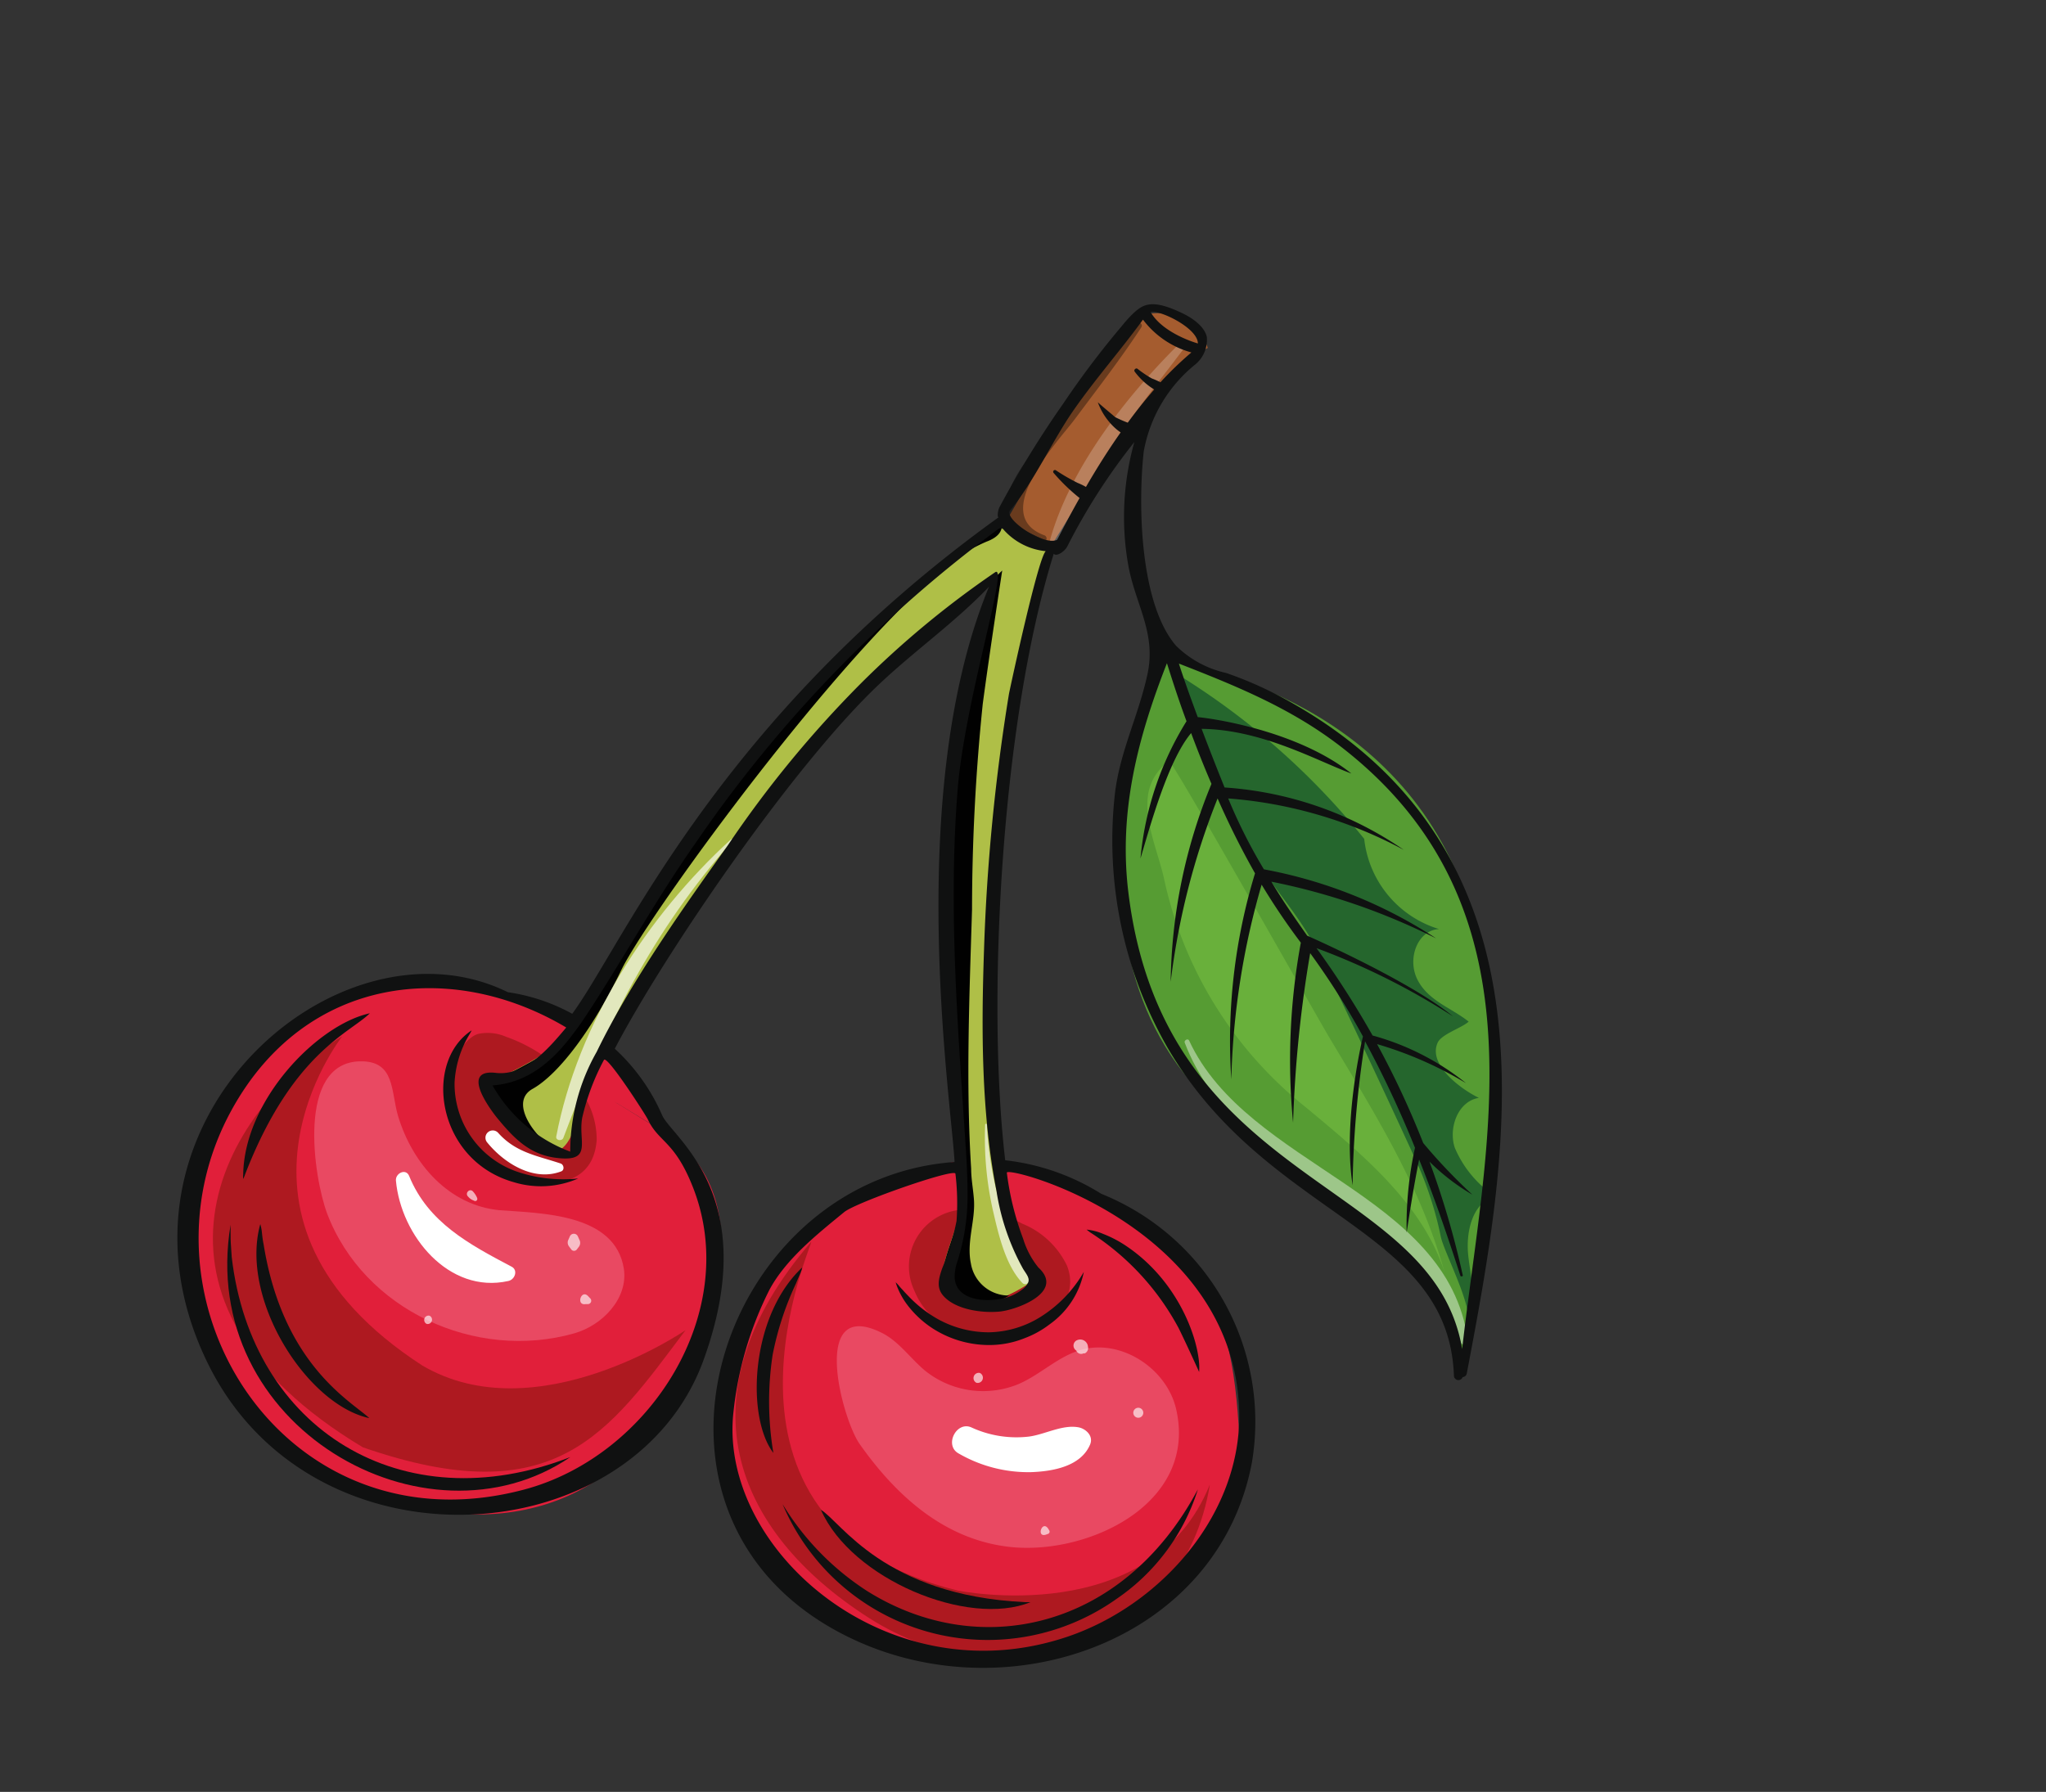 <svg xmlns="http://www.w3.org/2000/svg" viewBox="0 0 163.97 143.63"><rect x="0" y="0" width="163.97" height="143.63" fill="#333333" stroke="none"/><defs><style>.cls-1{isolation:isolate;}.cls-2{fill:#e11f3a;}.cls-3{fill:#ae1920;}.cls-4{fill:#569c33;}.cls-5{fill:#afbf47;}.cls-6{fill:#a55c2f;}.cls-7{fill:#e94962;}.cls-8{fill:#25662d;}.cls-9{fill:#69b03b;}.cls-10,.cls-12,.cls-13,.cls-14{fill:#fff;}.cls-11,.cls-15{fill:#010101;mix-blend-mode:overlay;}.cls-12{opacity:0.64;}.cls-13{opacity:0.22;}.cls-14{opacity:0.42;}.cls-15{opacity:0.36;}.cls-16{fill:#101111;}</style></defs><g class="cls-1"><g id="Ebene_1" data-name="Ebene 1"><path class="cls-2" d="M52.32,90.18s-1.58-7.42-8.6-9.28-9.62-4.77-19.42.85-13.54,25-3,33.17,22.6,8.63,29.43,1.24S61.4,95.79,53.16,90.72,52.32,90.18,52.32,90.18Z"/><path class="cls-3" d="M38,92.53c2.49,2.32,9.44,4.11,9.82-1.16a6.65,6.65,0,0,0-2-4.76,12.88,12.88,0,0,0-5.27-3.51,3.71,3.71,0,0,0-2.22-.23c-1.18.34-2.14,2.36-2.4,3.45A6.6,6.6,0,0,0,38,92.53Z"/><path class="cls-2" d="M76.31,93.17S63.31,95.42,60,106s-1,21.85,11.6,26.1,28.22-5,27.8-15.11S98.17,94.92,76.31,93.17Z"/><path class="cls-3" d="M85.51,101.45a6.79,6.79,0,0,0-3.57-3.36A9.56,9.56,0,0,0,76.74,97a4.56,4.56,0,0,0-3.45,6.48c1.13,2.71,3.57,3.63,6.42,3.71S86.86,104.89,85.51,101.45Z"/><path class="cls-4" d="M93.42,53s-11.25,25,6.21,37.55,17.07,16.72,17.59,18.94c1.88-12.38,6-23.75-.32-39.14S93.42,53,93.42,53Z"/><path class="cls-5" d="M80.61,41.82S66.29,52.55,58.76,62s-12.6,20.75-14.6,22.11a35.44,35.44,0,0,1-5,2.66s0,3.82,5.56,5.45c1.91-1.14,1.08-4.74,5.31-11.22s14.14-21.51,19-26.23a86,86,0,0,1,10.5-8.45S74.42,64.73,76,77.5s.94,16.89.93,19.18-2.92,6.41-.25,7.57,6.5-1.89,6.5-1.89a43.3,43.3,0,0,1-3.33-9c-1.59-5.89-.69-22.93-.07-26.29s2.82-19.71,4.59-23.45A22.61,22.61,0,0,1,80.61,41.82Z"/><path class="cls-5" d="M83.16,102.37a12.74,12.74,0,0,1-2.45,1.44,5.14,5.14,0,0,1-4.07.45c-2.66-1.17.27-5.28.27-7.58s.63-6.4-.92-19.17c-1.51-12.22,3.19-29.62,3.58-31.09l0-.1A86.9,86.9,0,0,0,69.1,54.78c-4.91,4.71-14.81,19.74-19,26.23s-3.4,10.08-5.31,11.21c-5.58-1.62-5.55-5.44-5.55-5.44a37.34,37.34,0,0,0,5-2.65c2-1.38,7.07-12.68,14.6-22.14,4-5,9.86-10.35,14.51-14.29a.28.28,0,0,0,.09-.07c1.57-1.33,3-2.48,4.15-3.42,1.33-1,2.28-1.78,2.77-2.15l.33-.25a21.9,21.9,0,0,0,3.74,1.79c-1.79,3.73-4,20.09-4.59,23.43s-1.54,20.42.07,26.3A43.59,43.59,0,0,0,83.16,102.37Z"/><path class="cls-6" d="M96.79,27.89s-.91-3.37-5-2.7l-5.14,6.18L80.61,41.82l3.74,1.77S92.5,30,96.79,27.89Z"/><path class="cls-3" d="M27.43,83.06s-11.59,14.72,6.41,26.39c9.15,5.39,21.1-2.83,21.1-2.83-6.2,8.24-10.4,14.75-25.86,9.39C9.52,104.27,17.47,89.14,27.43,83.06Z"/><path class="cls-3" d="M65,99.55c.47-.55-10.4,22.51,11.75,27.94,0,0,15.51,3.18,20.21-8.5-2.11,13.07-16.42,17.68-27.33,10.69S54.47,111.82,65,99.55Z"/><path class="cls-7" d="M46,106.88c2.29-.64,4.34-2.81,4-5.16C49.32,97.24,43.35,97.26,40,97c-4-.39-6.93-3.68-8.1-7.55-.59-2-.22-4.44-3.06-4.38-5.09.12-3.72,9.27-2.62,12.21C29.16,105,38.09,109.11,46,106.88Z"/><path class="cls-7" d="M94.27,113c-.74-3.36-4.56-5.81-7.83-4.74-1.72.56-3.07,1.9-4.72,2.64a7.42,7.42,0,0,1-7.54-1c-1.22-1-2.13-2.39-3.54-3.08-5.76-2.84-3.17,6.89-1.75,8.92,2.82,4,6.56,7.48,11.62,8.2C86.74,124.86,96,120.75,94.27,113Z"/><path class="cls-8" d="M94.67,54.24a71.57,71.57,0,0,0,5.16,13.17c1.68,3.34,4.28,5.72,5.89,9.1q4,8.31,7.83,16.67a28.59,28.59,0,0,1,1.93,6c.33,1.38,2.73,5.86,2.09,7.09.88-1.69.31-3.72.1-5.61s.31-4.26,2.14-4.78A8.77,8.77,0,0,1,116.59,92c-.53-1.6.26-3.74,1.93-4-1.45-.7-4.11-2.67-3.3-4.43.31-.68,1.92-1.17,2.48-1.68-1.33-1.08-3.21-1.64-4.09-3.34s0-4,1.72-4.08a8.52,8.52,0,0,1-6-7.23A58.55,58.55,0,0,0,94.67,54.24Z"/><path class="cls-9" d="M93.69,61c-3.21,2.41-1.13,6.24-.41,9.39a32,32,0,0,0,11.4,18.39c4.81,4,10.12,8.36,11.43,14.5-1.84-7.55-5.63-13.52-9.54-20.06C105.49,81.42,93.9,60.85,93.69,61Z"/><path class="cls-10" d="M41,101.53c-3.37-1.78-6.69-3.53-8.21-7.27-.26-.64-1.11-.22-1.06.37.4,4.41,4.24,9.11,9,8.05C41.28,102.57,41.53,101.8,41,101.53Z"/><path class="cls-10" d="M44.93,93.26c-1.89-.63-3.59-.87-5-2.45a.58.58,0,0,0-.88.77c1.37,1.68,3.74,3.15,5.93,2.31C45.26,93.78,45.19,93.35,44.93,93.26Z"/><path class="cls-10" d="M86.45,114.41c-1.3-.25-2.73.58-4,.74a8.61,8.61,0,0,1-4.61-.74c-1.2-.52-2.2,1.46-1,2.1A11.14,11.14,0,0,0,82.62,118c1.76-.06,4-.46,4.74-2.21C87.66,115.08,87,114.52,86.45,114.41Z"/><path class="cls-11" d="M58.77,62c4-5,9.86-10.35,14.51-14.29C64.4,56.2,51.59,74,49.79,77.76c-2.26,4.68-5,8.34-7.11,9.52s.69,4.47,2.07,4.94c-5.58-1.62-5.55-5.44-5.55-5.44a37.34,37.34,0,0,0,5-2.65C46.14,82.75,51.24,71.45,58.77,62Z"/><path class="cls-11" d="M79.05,43.42a13.28,13.28,0,0,0-1.5.76l2.74-2.12C80.32,42.63,79.94,43.09,79.05,43.42Z"/><path class="cls-11" d="M80.71,103.84l.17,0a4.74,4.74,0,0,1-4.24.44c-2.66-1.17.27-5.28.27-7.58s.63-6.4-.92-19.17c-1.51-12.22,3.19-29.62,3.58-31.09l.75-.71s-1,6.48-1.56,10.69a162,162,0,0,0-.86,16.49c-.21,6.9-.5,13.88-.07,20.77,0,.82.16,1.62.22,2.43.14,1.71-.61,3.43-.24,5.17A3.07,3.07,0,0,0,80.71,103.84Z"/><path class="cls-12" d="M82.47,102.6c-.39-1.95-1.64-3.79-2.22-5.72a28.5,28.5,0,0,1-1.16-6.73c0-.09-.14-.1-.14,0A26.49,26.49,0,0,0,79.57,97c.44,1.9,1,4.41,2.37,5.84A.31.31,0,0,0,82.47,102.6Z"/><path class="cls-12" d="M58.58,67.28c-6.72,6.14-12.28,14.77-14,23.81-.07.33.46.41.57.11,3.38-9,7.13-16.54,13.55-23.8C58.79,67.32,58.66,67.21,58.58,67.28Z"/><path class="cls-13" d="M94.46,27.6c-4.21,4.18-8.67,9.88-10.3,15.65a.24.24,0,0,0,.42.21c1.8-2.52,3.06-5.4,4.76-8s3.64-5,5.52-7.5C95.05,27.72,94.68,27.38,94.46,27.6Z"/><path class="cls-14" d="M117.63,107.4C116,95.58,100,93.55,95.3,83.41c-.11-.23-.44,0-.35.18,4.18,10.91,18.18,12.72,22.11,24C117.18,107.94,117.67,107.72,117.63,107.4Z"/><path class="cls-12" d="M46.45,99.41c-.05-.1-.09-.21-.14-.31a.35.35,0,0,0-.64,0l-.15.34a.52.52,0,0,0,.1.49l.17.23a.28.28,0,0,0,.43,0l.19-.25A.52.52,0,0,0,46.45,99.41Z"/><path class="cls-12" d="M47.28,104.05l-.14-.15c-.56-.6-1,.76-.21.63l.2,0A.27.27,0,0,0,47.28,104.05Z"/><path class="cls-12" d="M34.42,105.46a.35.35,0,0,0-.22.66A.35.35,0,0,0,34.42,105.46Z"/><path class="cls-12" d="M38.23,96a1.73,1.73,0,0,0-.32-.49c-.26-.31-.7.14-.38.42a1,1,0,0,0,.44.3C38.12,96.34,38.32,96.21,38.23,96Z"/><path class="cls-12" d="M78.53,110.05a.42.42,0,0,0-.27.79A.42.42,0,0,0,78.53,110.05Z"/><path class="cls-12" d="M87.19,107.93a.62.62,0,0,0-.81-.53.47.47,0,0,0-.13.85.91.91,0,0,0,.08.13.42.42,0,0,0,.5.1l.11,0A.48.48,0,0,0,87.19,107.93Z"/><path class="cls-12" d="M91.35,112.86a.4.4,0,0,0-.25.76A.4.4,0,0,0,91.35,112.86Z"/><path class="cls-12" d="M84.1,122.69l-.09-.15c-.49-.75-1,.76-.16.46l.16-.06A.19.19,0,0,0,84.1,122.69Z"/><path class="cls-15" d="M86.12,33.62c1.81-2.43,3.68-4.83,5.34-7.37.19-.29-.22-.54-.44-.29-2.14,2.47-4.08,5.12-6.07,7.72-1.39,1.8-4.29,4.45-4.3,7,0,1.75,1.25,3.59,3.08,2.72a.27.27,0,0,0,0-.48C79.17,41.28,84.9,35.26,86.12,33.62Z"/><path class="cls-16" d="M18.57,100.75c-.08-1.26-.09-1.16-.09-1.86,0-.53,0-.72,0-.72-2.7,16.17,15.66,26.49,27.23,18.62C32.24,122.05,20.16,114.58,18.57,100.75Z"/><path class="cls-16" d="M69.45,127.5a21.68,21.68,0,0,1-6.73-6.93,17.85,17.85,0,0,0,26.79,7.57A16.65,16.65,0,0,0,96,119.38C90,130.67,78.4,133.15,69.45,127.5Z"/><path class="cls-16" d="M79.27,106.79A8.43,8.43,0,0,1,75,105.64,10.14,10.14,0,0,1,72.91,104c-.22-.23-.41-.42-.55-.59a4.54,4.54,0,0,1-.34-.38,3.12,3.12,0,0,0-.24-.25,4.29,4.29,0,0,0,.14.41,6.17,6.17,0,0,0,.74,1.33,8,8,0,0,0,2.15,2,8.36,8.36,0,0,0,4.55,1.29,7.53,7.53,0,0,0,2.76-.55,7.72,7.72,0,0,0,2-1.11,6.82,6.82,0,0,0,2.74-4.2,10.29,10.29,0,0,1-3.29,3.49A8.07,8.07,0,0,1,79.27,106.79Z"/><path class="cls-16" d="M36.43,86.77a8.3,8.3,0,0,1,1.2-3.87c.13-.22.17-.31.17-.31C33.9,85.14,35,93,41.15,94.75a7.45,7.45,0,0,0,5.19-.29,11.44,11.44,0,0,1-5-.58A7.45,7.45,0,0,1,36.43,86.77Z"/><path class="cls-16" d="M20.94,98.45a2.55,2.55,0,0,0-.08-.33c-1.67,6,3.73,14.48,8.74,15.55-1.46-1.35-6.92-4.27-8.47-13.91C21,99.12,21,98.71,20.94,98.45Z"/><path class="cls-16" d="M82.59,128.42l-.45,0c-11.3-.54-14.74-6.45-16.35-7.4C68.23,126.57,77.58,130.46,82.59,128.42Z"/><path class="cls-16" d="M63.79,102.88c.2-.5.36-.81.42-1a1.61,1.61,0,0,0,.08-.28,2.36,2.36,0,0,0-.25.24c-3.94,4-4.2,11.82-2.06,14.62a24.91,24.91,0,0,1-.06-7.86A24.39,24.39,0,0,1,63.79,102.88Z"/><path class="cls-16" d="M19.49,94.18a1.58,1.58,0,0,0,0,.32,2.87,2.87,0,0,0,.15-.36c3.77-9.74,8.39-11.33,10-12.92C25.44,82.13,19.56,88.17,19.49,94.18Z"/><path class="cls-16" d="M94.46,106.46c.5,1,1.64,3.5,1.64,3.51.17-2-1.36-7-5.7-10a9.42,9.42,0,0,0-2-1.07,4.41,4.41,0,0,0-1.32-.34l.27.21A20.71,20.71,0,0,1,94.46,106.46Z"/><path class="cls-16" d="M103.45,56.29a30.68,30.68,0,0,0-5.19-2.35,8.28,8.28,0,0,1-4-2.17c-2.86-3.3-3.09-11.06-2.6-15.58a11.61,11.61,0,0,1,4.16-7,2.57,2.57,0,0,0,.9-2.16c-.17-.86-1.18-1.56-2-1.94-2.44-1.17-3.13-.69-3.93.06-.32.31-.61.64-.9,1a71.23,71.23,0,0,0-4.66,6.17,82.75,82.75,0,0,0-5.13,8.33c-.1.18-.21.74-.08.82C57.48,57.71,50,75.6,45.86,81.26a15.21,15.21,0,0,0-5.16-1.73c-13.6-6.7-33.51,10.64-24,29.84,8.43,17,34,15.2,39.67-.32,4.8-13.2-2.5-17.85-3.3-19.65a15.74,15.74,0,0,0-3.8-5.34C53.09,76.73,63.54,61.3,70.6,54.71c2.82-2.64,6-4.89,8.66-7.68-6.84,16.56-3,41.39-2.76,46.11-19.2,1.36-28,29.26-7.84,38.39,12.6,5.7,29-.18,31.67-14.3A19.69,19.69,0,0,0,88.26,95.69,18.37,18.37,0,0,0,80.56,93c-1.47-12.4-.4-34.87,3.89-48.62.19.28.89-.17,1.1-.61a48.89,48.89,0,0,1,5.36-8.34,22.15,22.15,0,0,0-.51,9.75c.54,3.2,2.29,5.49,1.56,8.86s-2.21,6.19-2.61,9.59a33.44,33.44,0,0,0,4.17,20.26c8,13.82,22.55,14.43,23,26.36a.36.36,0,0,0,.7.13.35.35,0,0,0,.33-.29C121,91.92,125.27,68.61,103.45,56.29ZM96,27.53s-2.76-.76-3.78-2.5C92.85,24.78,96,26.28,96,27.53ZM51.92,89.73c.87,1.84,2.12,1.69,3.58,5.35,4,10-3.39,21.64-13.51,24.32-19.12,5.07-31.88-15.14-23.4-30.48,5.95-10.76,17.66-12,26.79-6.56C44,84,42.11,86.25,39.77,86c-2.76-.34-.78,2.52,0,3.52,1.41,1.72,2.69,3.09,5,3.31,2.74.27,1.55-1.36,1.89-3.24a18.76,18.76,0,0,1,1.74-4.63C48.63,84.52,51.71,89.3,51.92,89.73Zm47.39,23.39c.22,8.13-6.17,15.5-13.76,18.07-14.48,4.89-28-7.1-26.77-18a28.37,28.37,0,0,1,2.87-9.78c1.31-2.47,3.84-4.48,6-6.25.93-.78,8.9-3.56,8.92-3.08a19.91,19.91,0,0,1,.09,3.78,20.07,20.07,0,0,1-1.15,3.8c-.28.82-.51,1.57.14,2.26,1,1.07,3.08,1.34,4.45,1.21s5.27-1.56,3.12-3.53A6.77,6.77,0,0,1,82,99.3,22.91,22.91,0,0,1,80.69,94C80.6,93.38,98.9,98.18,99.31,113.12ZM80.86,55.62a159.09,159.09,0,0,0-2,20.54c-.22,6.4-.22,13,1,19.3A18.67,18.67,0,0,0,82,101.72c.3.47.53.73.4,1.08a1.56,1.56,0,0,1-.33.44,3.87,3.87,0,0,1-2.08.9c-1.28.21-3.34,0-3.48-1.68a3.73,3.73,0,0,1,.22-1.36,17.27,17.27,0,0,0,.81-5.43c0-1.61-.11-3.22-.22-4.83-.61-9.22-1.31-18.36-.57-27.59.59-7.19,4.13-18.13,3-17.38A75.43,75.43,0,0,0,69,54.77a88.33,88.33,0,0,0-10.68,13c-3.09,4.34-7.68,10.72-10.5,16.54a16.18,16.18,0,0,0-2.12,8A12,12,0,0,1,39.47,87c2.89-.21,4.88-2,6.55-4.25.22-.29.44-.59.64-.89,2.71-4,5.78-9.6,9.12-14.34A104.9,104.9,0,0,1,80,42.41a.31.31,0,0,1,.46.08,5.2,5.2,0,0,0,3.35,1.69C83.21,44.66,81,54.91,80.86,55.62ZM90.93,29.78a5.59,5.59,0,0,0,1.57,1.44c-.73.84-1.44,1.73-2.12,2.66a10.41,10.41,0,0,1-1-.44c-.07-.06-1.34-1.12-1.4-1.2a5.2,5.2,0,0,0,1.12,1.81,4.28,4.28,0,0,0,.71.61c-1,1.42-1.93,2.9-2.78,4.37a5.06,5.06,0,0,0-.66-.32,16.12,16.12,0,0,1-1.73-1,.14.14,0,0,0-.19.21,15.31,15.31,0,0,0,2.07,2c-.64,1.13-1.24,2.26-1.79,3.34-1,.54-4.22-1.57-3.8-2.32,2-2.41,3.35-5.54,5.13-8.09s3.76-4.78,5.54-7.23a7.25,7.25,0,0,0,3.88,2.63A27.55,27.55,0,0,0,93,30.64a6.64,6.64,0,0,0-.7-.31,9.5,9.5,0,0,1-1.14-.77C91.05,29.47,90.84,29.63,90.93,29.78Zm-.51,41.67c-.77-6.47.78-12.36,3.1-18.29.49,1.56,1,3.12,1.57,4.65a25.17,25.17,0,0,0-3.69,11c.72-2.4,2.18-7.82,4.06-10.05.51,1.37,1.05,2.73,1.63,4.07A42.93,42.93,0,0,0,93.82,78.7,58.54,58.54,0,0,1,97.58,64a65.53,65.53,0,0,0,3,6,46.05,46.05,0,0,0-1.9,16.52,61.14,61.14,0,0,1,2.43-15.61,53.35,53.35,0,0,0,3.14,4.65,52.07,52.07,0,0,0-.62,14.43A99.06,99.06,0,0,1,105,76.4a60.57,60.57,0,0,1,4.23,6.68s-1.64,6.64-.83,11.93a80.34,80.34,0,0,1,1-11.54,84.79,84.79,0,0,1,4,8.53,29,29,0,0,0-.67,6.8c.25-1.61.51-3.39,1-5.86,1.21,3,2.29,6.16,3.3,9.29,0,.12.23.09.2,0a69.25,69.25,0,0,0-2.67-9.12A17.1,17.1,0,0,0,118,95.76a44.29,44.29,0,0,1-3.94-4.14,70.6,70.6,0,0,0-3.7-7.93,30.23,30.23,0,0,1,7.13,3.13A20.68,20.68,0,0,0,110,83a73.63,73.63,0,0,0-4.49-7,56.2,56.2,0,0,1,10.94,5.47C113,78.62,104.76,75,104.76,75c-1-1.43-2-2.86-2.87-4.33a52,52,0,0,1,13.21,4.55,37.74,37.74,0,0,0-13.81-5.54A42.49,42.49,0,0,1,98.43,64a35.33,35.33,0,0,1,14.07,4.12,28.7,28.7,0,0,0-14.36-5s-.89-2.19-1.84-4.7c4.86.06,9.27,2.58,12,3.58-4-3.19-10.3-4.32-12.31-4.52-.57-1.53-1.13-3.09-1.51-4.29,4.51,1.76,8.86,3.52,12.8,6.52,16.83,12.85,11.77,31.78,9.9,48.42C114.86,94.35,93.28,95.32,90.42,71.45Z"/></g></g></svg>